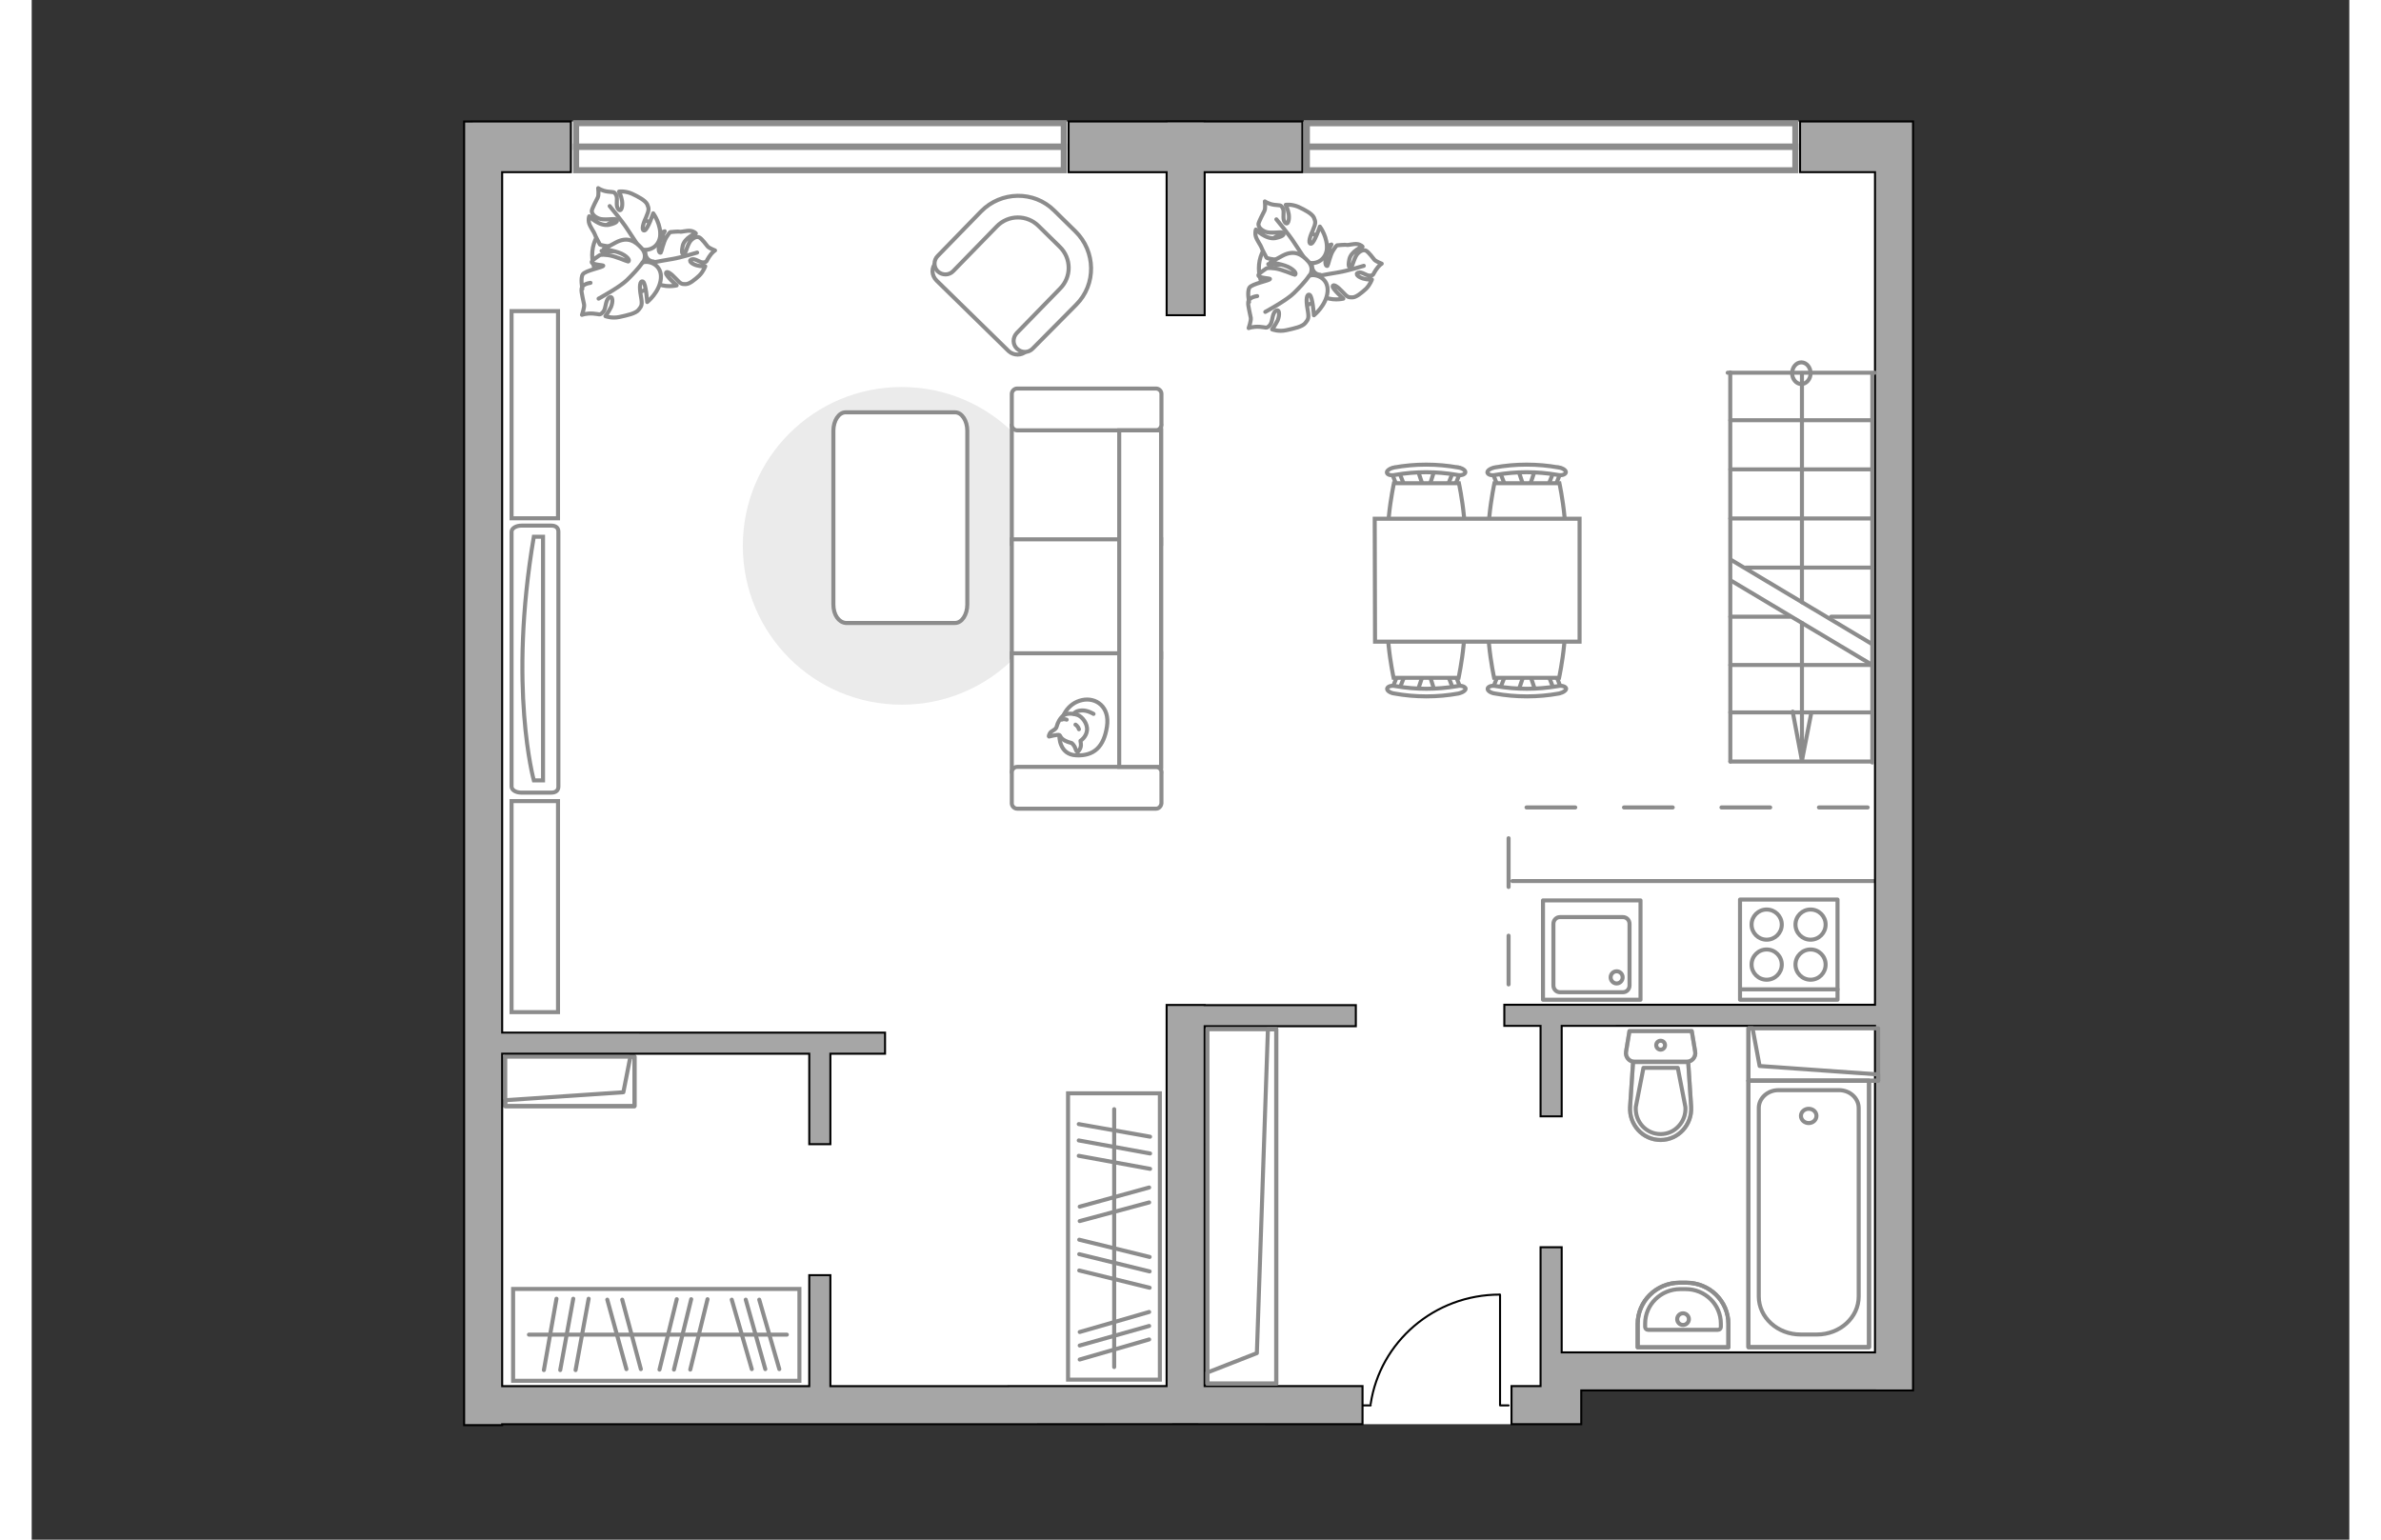 <?xml version="1.0" encoding="utf-8"?>
<!-- Generator: Adobe Illustrator 16.0.0, SVG Export Plug-In . SVG Version: 6.00 Build 0)  -->
<!DOCTYPE svg PUBLIC "-//W3C//DTD SVG 1.1//EN" "http://www.w3.org/Graphics/SVG/1.1/DTD/svg11.dtd">
<svg version="1.1" xmlns="http://www.w3.org/2000/svg" xmlns:xlink="http://www.w3.org/1999/xlink" x="0px" y="0px" 
	  viewBox="0 0 575 382" enable-background="new 0 0 575 382" xml:space="preserve" width="883" height="571">
<rect x="0" y="0" width="575" height="382" fill="#333333" stroke="none"/>
<g id="bg">
	<polygon fill="#FFFFFF" points="384.446,344.977 384.446,353.35 107.287,353.35 107.287,344.977 107.287,30.146 384.446,30.146 
		466.764,30.146 466.764,344.977 	"/>
</g>
<g id="furniture">
	<g>
		<g id="Group_2_2_">
			<g id="Group_3_2_">
				<path id="Vector_10_2_" fill="#FFFFFF" stroke="#8C8C8C" stroke-miterlimit="10" d="M373.07,171.424l-1.508-4.524h-1.19
					l-1.512,4.524H373.07z"/>
			</g>
			<g id="Group_4_2_">
				<path id="Vector_11_2_" fill="#FFFFFF" stroke="#8C8C8C" stroke-miterlimit="10" d="M364.572,167.058
					c-0.396,0-0.794,0.237-0.794,0.476l-1.429,3.652c-0.159,0.398,0.157,0.715,0.637,0.793c0.475,0.082,0.95-0.158,1.03-0.395
					l1.43-3.653c0.16-0.397-0.157-0.715-0.633-0.795C364.654,167.058,364.654,167.058,364.572,167.058z"/>
			</g>
			<g id="Group_5_2_">
				<path id="Vector_12_2_" fill="#FFFFFF" stroke="#8C8C8C" stroke-miterlimit="10" d="M377.281,167.058c-0.08,0-0.16,0-0.24,0
					c-0.476,0.078-0.794,0.396-0.635,0.794l1.431,3.652c0.156,0.396,0.632,0.557,1.112,0.396c0.475-0.08,0.793-0.396,0.634-0.793
					l-1.431-3.654C378.074,167.295,377.677,167.058,377.281,167.058z"/>
			</g>
			<path id="Vector_13_2_" fill="#FFFFFF" stroke="#8C8C8C" stroke-miterlimit="10" d="M378.949,149.346
				c-2.858-2.857-13.266-2.857-16.124,0c-3.333,3.336,0,18.822,0,18.822h16.124C378.949,168.168,382.284,152.682,378.949,149.346z"
				/>
			<path id="Vector_14_2_" fill="#FFFFFF" stroke="#8C8C8C" stroke-miterlimit="10" d="M378.633,170.232
				c-5.087,0.875-10.248,0.875-15.331,0c-1.03-0.236-1.904,0.08-2.064,0.557c-0.158,0.476,0.637,1.111,1.749,1.271
				c5.24,0.953,10.721,0.953,15.963,0c1.032-0.24,1.824-0.796,1.746-1.271C380.537,170.313,379.583,169.996,378.633,170.232z"/>
		</g>
		<g id="Group_6_2_">
			<g id="Group_7_2_">
				<path id="Vector_15_2_" fill="#FFFFFF" stroke="#8C8C8C" stroke-miterlimit="10" d="M348.056,171.424l-1.431-4.524h-1.273
					l-1.506,4.524H348.056z"/>
			</g>
			<g id="Group_8_2_">
				<path id="Vector_16_2_" fill="#FFFFFF" stroke="#8C8C8C" stroke-miterlimit="10" d="M339.637,167.058
					c-0.394,0-0.795,0.237-0.795,0.476l-1.43,3.652c-0.159,0.398,0.161,0.715,0.635,0.793c0.477,0.082,0.954-0.158,1.034-0.395
					l1.432-3.653c0.155-0.397-0.162-0.715-0.638-0.795C339.716,167.058,339.637,167.058,339.637,167.058z"/>
			</g>
			<g id="Group_9_2_">
				<path id="Vector_17_2_" fill="#FFFFFF" stroke="#8C8C8C" stroke-miterlimit="10" d="M352.342,167.058c-0.079,0-0.157,0-0.238,0
					c-0.476,0.078-0.791,0.396-0.634,0.794l1.432,3.652c0.156,0.396,0.632,0.557,1.11,0.396c0.477-0.08,0.792-0.396,0.634-0.793
					l-1.428-3.654C353.058,167.295,352.74,167.058,352.342,167.058z"/>
			</g>
			<path id="Vector_18_2_" fill="#FFFFFF" stroke="#8C8C8C" stroke-miterlimit="10" d="M354.012,149.346
				c-2.858-2.857-13.265-2.857-16.122,0c-3.338,3.336,0,18.822,0,18.822h16.122C354.012,168.168,357.346,152.682,354.012,149.346z"
				/>
			<path id="Vector_19_2_" fill="#FFFFFF" stroke="#8C8C8C" stroke-miterlimit="10" d="M353.693,170.232
				c-5.082,0.875-10.244,0.875-15.326,0c-1.033-0.236-1.905,0.08-2.068,0.557c-0.157,0.476,0.638,1.111,1.748,1.271
				c5.243,0.953,10.725,0.953,15.965,0c1.032-0.24,1.826-0.796,1.747-1.271C355.518,170.313,354.646,169.996,353.693,170.232z"/>
		</g>
		<g id="Group_14_2_">
			<g id="Group_15_2_">
				<path id="Vector_25_1_" fill="#FFFFFF" stroke="#8C8C8C" stroke-miterlimit="10" d="M343.846,116.547l1.506,4.527h1.273
					l1.431-4.527H343.846z"/>
			</g>
			<g id="Group_16_2_">
				<path id="Vector_26_1_" fill="#FFFFFF" stroke="#8C8C8C" stroke-miterlimit="10" d="M352.342,120.914
					c0.398,0,0.798-0.236,0.798-0.477l1.426-3.65c0.158-0.398-0.157-0.717-0.634-0.797c-0.477-0.078-0.954,0.158-1.03,0.398
					l-1.432,3.652c-0.157,0.396,0.158,0.717,0.634,0.793C352.185,120.914,352.263,120.914,352.342,120.914z"/>
			</g>
			<g id="Group_17_2_">
				<path id="Vector_27_1_" fill="#FFFFFF" stroke="#8C8C8C" stroke-miterlimit="10" d="M339.558,120.914c0.079,0,0.158,0,0.239,0
					c0.475-0.08,0.792-0.396,0.633-0.793l-1.429-3.654c-0.159-0.396-0.634-0.555-1.111-0.396c-0.478,0.078-0.793,0.396-0.637,0.793
					l1.431,3.654C338.842,120.834,339.161,120.914,339.558,120.914z"/>
			</g>
			<path id="Vector_28_2_" fill="#FFFFFF" stroke="#8C8C8C" stroke-miterlimit="10" d="M337.971,138.707
				c2.854,2.857,13.263,2.857,16.121,0c3.334-3.338,0-18.824,0-18.824h-16.121C337.971,119.883,334.633,135.369,337.971,138.707z"/>
			<path id="Vector_29_2_" fill="#FFFFFF" stroke="#8C8C8C" stroke-miterlimit="10" d="M338.286,117.818
				c5.081-0.877,10.243-0.877,15.329,0c1.03,0.238,1.902-0.078,2.063-0.561c0.159-0.471-0.635-1.109-1.747-1.268
				c-5.24-0.953-10.723-0.953-15.961,0c-1.034,0.24-1.829,0.797-1.748,1.268C336.299,117.818,337.334,118.057,338.286,117.818z"/>
		</g>
		<g id="Group_18_2_">
			<g id="Group_19_2_">
				<path id="Vector_30_2_" fill="#FFFFFF" stroke="#8C8C8C" stroke-miterlimit="10" d="M368.783,116.547l1.51,4.527h1.191
					l1.506-4.527H368.783z"/>
			</g>
			<g id="Group_20_2_">
				<path id="Vector_31_2_" fill="#FFFFFF" stroke="#8C8C8C" stroke-miterlimit="10" d="M377.281,120.914
					c0.396,0,0.793-0.236,0.793-0.477l1.429-3.65c0.161-0.398-0.158-0.717-0.638-0.797c-0.476-0.078-0.948,0.158-1.028,0.398
					l-1.431,3.652c-0.159,0.396,0.159,0.717,0.635,0.793C377.121,120.914,377.201,120.914,377.281,120.914z"/>
			</g>
			<g id="Group_21_2_">
				<path id="Vector_32_2_" fill="#FFFFFF" stroke="#8C8C8C" stroke-miterlimit="10" d="M364.572,120.914c0.082,0,0.16,0,0.241,0
					c0.476-0.08,0.793-0.396,0.633-0.793l-1.43-3.654c-0.16-0.396-0.634-0.555-1.112-0.396c-0.476,0.078-0.794,0.396-0.633,0.793
					l1.428,3.654C363.778,120.834,364.097,120.914,364.572,120.914z"/>
			</g>
			<path id="Vector_33_2_" fill="#FFFFFF" stroke="#8C8C8C" stroke-miterlimit="10" d="M362.904,138.707
				c2.861,2.857,13.265,2.857,16.123,0c3.336-3.338,0-18.824,0-18.824h-16.123C362.904,119.883,359.57,135.369,362.904,138.707z"/>
			<path id="Vector_34_2_" fill="#FFFFFF" stroke="#8C8C8C" stroke-miterlimit="10" d="M363.224,117.818
				c5.082-0.877,10.244-0.877,15.325,0c1.034,0.238,1.908-0.078,2.067-0.561c0.157-0.471-0.635-1.109-1.751-1.268
				c-5.24-0.953-10.719-0.953-15.961,0c-1.03,0.24-1.825,0.797-1.744,1.268C361.318,117.818,362.271,118.057,363.224,117.818z"/>
		</g>
		<path id="Vector_35_2_" fill="#FFFFFF" stroke="#8C8C8C" stroke-miterlimit="10" d="M333.283,159.195h50.748v-30.496h-41.06
			h-9.767L333.283,159.195L333.283,159.195z"/>
	</g>
	<path id="Vector_148_1_" fill="none" stroke="#8C8C8C" stroke-linecap="round" stroke-linejoin="round" stroke-miterlimit="10" d="
		M367.372,218.593h89.959"/>
	<path id="Vector_90_1_" fill="#FFFFFF" stroke="#8C8C8C" stroke-miterlimit="10" d="M119.054,195.136
		c0,0.859,1.048,1.524,2.478,1.524h7.329c1.334,0,1.811-0.665,1.811-1.524v-63.21c0-0.855-0.477-1.523-1.811-1.523h-7.329
		c-1.334,0-2.478,0.668-2.478,1.523V195.136z"/>
	<path id="Vector_91_1_" fill="#FFFFFF" stroke="#8C8C8C" stroke-miterlimit="10" d="M126.862,133.162v60.452h-2.286
		c0,0-6.379-22.941,0-60.452H126.862z"/>
	<path id="Vector_92_2_" fill="#FFFFFF" stroke="#8C8C8C" stroke-miterlimit="10" d="M130.579,77.186v51.404h-11.524V77.186H130.579
		z"/>
	<path id="Vector_93_1_" fill="#FFFFFF" stroke="#8C8C8C" stroke-miterlimit="10" d="M130.579,198.756v52.36h-11.524v-52.36H130.579
		z"/>
	<g>
		<path id="Vector_51_1_" fill="#EBEBEB" d="M176.432,135.431c0-21.803,17.612-39.414,39.41-39.414
			c21.802,0,39.412,17.611,39.412,39.414c0,21.799-17.61,39.41-39.412,39.41C194.044,174.841,176.432,157.229,176.432,135.431z"/>
		<path id="Vector_54_1_" fill="#FFFFFF" stroke="#8C8C8C" stroke-miterlimit="10" d="M280.199,105.634v29.32h-37.035v-29.32
			H280.199z"/>
		<path id="Vector_55_1_" fill="#FFFFFF" stroke="#8C8C8C" stroke-miterlimit="10" d="M280.199,133.812v29.318h-37.035v-29.318
			H280.199z"/>
		<path id="Vector_56_1_" fill="#FFFFFF" stroke="#8C8C8C" stroke-miterlimit="10" d="M280.199,162.084v29.323h-37.035v-29.323
			H280.199z"/>
		<path id="Vector_58_1_" fill="#FFFFFF" stroke="#8C8C8C" stroke-miterlimit="10" d="M278.959,106.774h-34.463
			c-0.665,0-1.333-0.57-1.333-1.332v-7.715c0-0.664,0.572-1.33,1.333-1.33h34.463c0.664,0,1.331,0.572,1.331,1.33v7.715
			C280.199,106.204,279.624,106.774,278.959,106.774z"/>
		<path id="Vector_59_1_" fill="#FFFFFF" stroke="#8C8C8C" stroke-miterlimit="10" d="M278.959,200.639h-34.463
			c-0.665,0-1.333-0.571-1.333-1.331v-7.711c0-0.666,0.572-1.332,1.333-1.332h34.463c0.664,0,1.331,0.57,1.331,1.332v7.711
			C280.199,200.067,279.624,200.639,278.959,200.639z"/>
		
			<path id="Vector_84_1_" fill="#FFFFFF" stroke="#8C8C8C" stroke-linecap="round" stroke-linejoin="round" stroke-miterlimit="10" d="
			M198.9,149.995V106.87c0-2.479,1.332-4.572,3.045-4.572h27.131c1.712,0,3.046,2.094,3.046,4.572v43.125
			c0,2.475-1.334,4.567-3.046,4.567h-27.131C200.232,154.372,198.9,152.565,198.9,149.995z"/>
		<g>
			<path fill="#FFFFFF" stroke="#8C8C8C" stroke-linecap="round" stroke-linejoin="round" stroke-miterlimit="10" d="
				M254.966,182.457c0,0-0.189,4.761,4.192,4.948c4.379,0.192,6.854-2.095,7.614-7.137c0.764-4.951-2.763-7.334-6.188-6.571
				C257.161,174.459,254.966,177.694,254.966,182.457z"/>
			<path fill="#FFFFFF" stroke="#8C8C8C" stroke-linecap="round" stroke-linejoin="round" stroke-miterlimit="10" d="
				M258.013,184.358c0,0,0.67,0.477,0.952,1.429c0.287,0.856,0.573,0.763,0.573,0.763s0.951-0.857,0.758-2.096
				c-0.094-0.662-0.094-0.662-0.094-0.662s1.428-0.861,1.621-2.574c0.188-1.713-1.238-3.428-2.285-3.809
				c-1.048-0.379-2.664-0.566-3.524,0.096c-0.855,0.572-1.52,1.903-1.714,2.764c-0.188,0.856-1.425,1.041-1.714,1.712
				c-0.377,0.759-0.189,0.759-0.189,0.759s2.19-0.568,2.569-0.379C255.35,182.553,255.061,183.599,258.013,184.358z"/>
			<path fill="#FFFFFF" stroke="#8C8C8C" stroke-linecap="round" stroke-linejoin="round" stroke-miterlimit="10" d="
				M258.965,179.79c0,0,0.573,0.289,0.857,1.141"/>
			<path fill="#FFFFFF" stroke="#8C8C8C" stroke-linecap="round" stroke-linejoin="round" stroke-miterlimit="10" d="
				M256.779,178.556c0,0-0.667-0.289-1.24,0"/>
			<path fill="none" stroke="#8C8C8C" stroke-linecap="round" stroke-linejoin="round" stroke-miterlimit="10" d="M258.588,177.124
				c0,0,0.189-0.764,1.901-0.855c1.429-0.097,2.951,0.855,2.951,0.855"/>
		</g>
		<rect x="269.818" y="106.774" fill="#FFFFFF" stroke="#8C8C8C" stroke-miterlimit="10" width="10.381" height="83.49"/>
	</g>
	<g>
		<path id="Vector_52_1_" fill="#FFFFFF" stroke="#8C8C8C" stroke-miterlimit="10" d="M224.297,65.216l12.094-12.373
			c4.474-4.477,11.802-4.57,16.279-0.193l5.996,5.807c4.475,4.473,4.567,11.805,0.19,16.277l-12.094,12.379
			c-1.139,1.141-3.141,1.141-4.377,0l-17.897-17.52C223.25,68.356,223.156,66.454,224.297,65.216z"/>
		<path id="Vector_53_1_" fill="#FFFFFF" stroke="#8C8C8C" stroke-miterlimit="10" d="M224.78,63.503l10.753-11.045
			c4.951-5.045,13.139-5.234,18.185-0.188l5.235,5.141c5.044,4.949,5.236,13.135,0.188,18.182l-10.755,10.854
			c-1.051,1.141-2.762,1.141-3.906,0.094c-1.141-1.049-1.141-2.758-0.095-3.902l10.76-11.043c2.855-2.857,2.855-7.521-0.096-10.377
			l-5.238-5.141c-2.853-2.854-7.519-2.854-10.372,0.096l-10.762,11.039c-1.045,1.145-2.762,1.145-3.897,0.1
			C223.729,66.263,223.729,64.55,224.78,63.503z"/>
	</g>
	<g>
		<path id="Vector_60_4_" fill="#FFFFFF" stroke="#8C8C8C" stroke-miterlimit="10" d="M323.305,66.584
			c0-5.186-4.127-9.417-9.421-9.417c-5.184,0-9.42,4.127-9.42,9.417c0,5.188,4.132,9.42,9.42,9.42
			C319.068,76.004,323.305,71.772,323.305,66.584z"/>
		<path fill="#FFFFFF" stroke="#8C8C8C" stroke-linecap="round" stroke-linejoin="round" stroke-miterlimit="10" d="M319.704,68.173
			c0,0-1.69,0-2.011-1.8c-0.318-1.797-0.209-3.598,2.226-4.655c2.434-1.06,2.54-1.06,2.54-1.06s-1.375,2.437-1.485,3.918
			c-0.101,1.479,0.425,1.479,0.531,1.373c0.107-0.104,0.633-2.646,1.375-3.81c0.743-1.161,0.954-1.268,0.954-1.268
			s2.115-0.214,2.438-0.106c0.312,0.106,1.688-0.318,2.534-0.211c0.955,0.104,1.375,0.63,1.375,0.63s-2.854,1.064-3.277,3.181
			c-0.427,2.115,0.105,2.115,0.527,1.797c0.317-0.317,0.739-2.434,1.585-3.282c0.85-0.844,1.591-0.951,2.12-0.631
			c0.529,0.315,1.693,1.799,2.011,2.224c0.422,0.419,1.797,0.948,1.797,0.948s-0.736,0.424-1.48,1.586
			c-0.74,1.059-0.422,1.272-1.376,1.379c-0.951,0.104-2.01-1.06-2.962-0.742c-0.955,0.318,0.108,1.164,1.27,1.484
			c1.06,0.317,2.115,0.213,2.115,0.213s-0.423,1.269-1.479,2.325c-1.166,1.06-2.435,2.114-3.388,2.114c-0.954,0-1.167,0-2.434-1.374
			c-1.269-1.375-2.33-2.011-2.435-1.375c-0.105,0.635,2.645,3.067,2.645,3.067s-2.961,0.741-5.292-0.74
			C317.802,71.455,318.539,68.912,319.704,68.173z"/>
		<path fill="none" stroke="#8C8C8C" stroke-linecap="round" stroke-linejoin="round" stroke-miterlimit="10" d="M330.5,65.949
			c0,0-4.127,1.272-6.138,1.59c-1.272,0.211-3.704,0.634-4.762,0.847c-1.483,0.211-2.966,0-4.338-0.531"/>
		<path fill="#FFFFFF" stroke="#8C8C8C" stroke-linecap="round" stroke-linejoin="round" stroke-miterlimit="10" d="M316.215,64.892
			c0,0,0.742,1.797-1.059,3.07c-1.802,1.268-3.813,1.905-6.033-0.212c-2.225-2.01-2.329-2.223-2.329-2.223s3.175,0.422,4.87-0.211
			c1.584-0.531,1.374-1.164,1.268-1.269c-0.104,0-3.175,0.528-4.761,0.317c-1.586-0.213-1.8-0.426-1.8-0.426
			s-1.164-2.114-1.268-2.541c-0.107-0.42-1.062-1.695-1.378-2.644c-0.313-1.062,0-1.801,0-1.801s2.436,2.543,4.87,2.119
			c2.431-0.533,2.222-1.166,1.693-1.38c-0.424-0.213-2.965,0.32-4.235-0.213c-1.27-0.526-1.694-1.267-1.694-1.903
			c0.104-0.631,1.166-2.644,1.486-3.278c0.315-0.636,0.103-2.33,0.103-2.33s0.846,0.638,2.329,0.849
			c1.479,0.211,1.588-0.106,2.115,0.846c0.526,0.953-0.211,2.539,0.526,3.492c0.745,0.952,1.164-0.634,0.957-2.011
			c-0.212-1.268-0.742-2.327-0.742-2.327s1.481-0.211,3.175,0.526c1.587,0.741,3.385,1.694,3.809,2.647
			c0.422,1.06,0.531,1.272-0.315,3.282c-0.954,2.011-1.059,3.385-0.317,3.174c0.74-0.211,2.116-4.233,2.116-4.233
			s2.116,2.859,1.69,5.926C320.658,65.316,317.484,65.74,316.215,64.892z"/>
		<path fill="none" stroke="#8C8C8C" stroke-linecap="round" stroke-linejoin="round" stroke-miterlimit="10" d="M308.805,54.415
			c0,0,3.178,3.81,4.443,5.821c0.85,1.271,2.438,3.703,3.072,4.655c0.951,1.481,1.373,3.174,1.481,4.866"/>
		<g>
			<path fill="#FFFFFF" stroke="#8C8C8C" stroke-linecap="round" stroke-linejoin="round" stroke-miterlimit="10" d="
				M304.042,73.463c-1.48,0.213-2.223,0.849-2.223,1.588c-0.104,0.74,0.53,3.067,0.638,3.81c0.104,0.739-0.529,2.543-0.529,2.543
				s1.058-0.427,2.748-0.32c1.695,0.107,1.587,0.529,2.439-0.317c0.845-0.844,0.524-2.752,1.48-3.596
				c1.058-0.746,1.058,1.055,0.527,2.325c-0.637,1.271-1.378,2.224-1.378,2.224s1.591,0.635,3.495,0.211
				c1.903-0.422,4.022-0.847,4.762-1.799c0.741-0.953,0.955-1.169,0.529-3.492c-0.425-2.327-0.211-3.809,0.53-3.489
				c0.74,0.423,1.056,5.075,1.056,5.075s3.071-2.434,3.388-5.818c0.318-3.388-2.856-4.552-4.443-4.021c0,0,1.268-1.697-0.318-3.494
				c-1.587-1.797-3.495-2.963-6.351-1.479c-2.964,1.588-3.068,1.692-3.068,1.692s3.493,0.422,5.079,1.479
				c1.589,1.06,1.166,1.589,0.951,1.589c-0.211,0-3.173-1.377-4.972-1.589c-1.694-0.211-2.012,0-2.012,0s-2.225,1.378-2.012,1.802
				c0.316,0.633,2.965,0.633,2.862,0.844c-0.214,0.425-4.448,1.166-5.087,2.119c-0.631,0.95-0.104,3.596-0.104,3.596"/>
			<path fill="none" stroke="#8C8C8C" stroke-linecap="round" stroke-linejoin="round" stroke-miterlimit="10" d="M306.054,77.381
				c0,0,5.29-2.86,7.09-4.655c1.165-1.166,2.858-2.858,3.813-4.34"/>
		</g>
	</g>
	<g>
		<rect x="119.438" y="319.797" fill="#FFFFFF" stroke="#8C8C8C" stroke-miterlimit="10" width="71.036" height="22.781"/>
		
			<line fill="none" stroke="#8C8C8C" stroke-linecap="round" stroke-linejoin="round" stroke-miterlimit="10" x1="127.075" y1="339.922" x2="130.198" y2="322.223"/>
		
			<line fill="none" stroke="#8C8C8C" stroke-linecap="round" stroke-linejoin="round" stroke-miterlimit="10" x1="131.126" y1="339.922" x2="134.362" y2="322.223"/>
		
			<line fill="none" stroke="#8C8C8C" stroke-linecap="round" stroke-linejoin="round" stroke-miterlimit="10" x1="178.654" y1="339.686" x2="173.684" y2="322.456"/>
		
			<line fill="none" stroke="#8C8C8C" stroke-linecap="round" stroke-linejoin="round" stroke-miterlimit="10" x1="182.008" y1="339.686" x2="177.156" y2="322.456"/>
		
			<line fill="none" stroke="#8C8C8C" stroke-linecap="round" stroke-linejoin="round" stroke-miterlimit="10" x1="185.483" y1="339.686" x2="180.504" y2="322.456"/>
		
			<line fill="none" stroke="#8C8C8C" stroke-linecap="round" stroke-linejoin="round" stroke-miterlimit="10" x1="134.939" y1="339.922" x2="138.178" y2="322.223"/>
		
			<line fill="none" stroke="#8C8C8C" stroke-linecap="round" stroke-linejoin="round" stroke-miterlimit="10" x1="147.55" y1="339.686" x2="142.805" y2="322.456"/>
		
			<line fill="none" stroke="#8C8C8C" stroke-linecap="round" stroke-linejoin="round" stroke-miterlimit="10" x1="151.134" y1="339.686" x2="146.508" y2="322.456"/>
		
			<line fill="none" stroke="#8C8C8C" stroke-linecap="round" stroke-linejoin="round" stroke-miterlimit="10" x1="155.755" y1="339.805" x2="160.037" y2="322.339"/>
		
			<line fill="none" stroke="#8C8C8C" stroke-linecap="round" stroke-linejoin="round" stroke-miterlimit="10" x1="163.391" y1="339.805" x2="167.673" y2="322.339"/>
		
			<line fill="none" stroke="#8C8C8C" stroke-linecap="round" stroke-linejoin="round" stroke-miterlimit="10" x1="159.345" y1="339.805" x2="163.623" y2="322.339"/>
		
			<line fill="none" stroke="#8C8C8C" stroke-linecap="round" stroke-linejoin="round" stroke-miterlimit="10" x1="123.371" y1="331.132" x2="187.35" y2="331.132"/>
	</g>
	<g>
		<rect x="257.12" y="271.26" fill="#FFFFFF" stroke="#8C8C8C" stroke-miterlimit="10" width="22.781" height="71.037"/>
		
			<line fill="none" stroke="#8C8C8C" stroke-linecap="round" stroke-linejoin="round" stroke-miterlimit="10" x1="259.777" y1="278.896" x2="277.477" y2="282.02"/>
		
			<line fill="none" stroke="#8C8C8C" stroke-linecap="round" stroke-linejoin="round" stroke-miterlimit="10" x1="259.777" y1="282.949" x2="277.477" y2="286.184"/>
		
			<line fill="none" stroke="#8C8C8C" stroke-linecap="round" stroke-linejoin="round" stroke-miterlimit="10" x1="260.012" y1="330.477" x2="277.242" y2="325.506"/>
		
			<line fill="none" stroke="#8C8C8C" stroke-linecap="round" stroke-linejoin="round" stroke-miterlimit="10" x1="260.012" y1="333.83" x2="277.242" y2="328.979"/>
		
			<line fill="none" stroke="#8C8C8C" stroke-linecap="round" stroke-linejoin="round" stroke-miterlimit="10" x1="260.012" y1="337.305" x2="277.242" y2="332.326"/>
		
			<line fill="none" stroke="#8C8C8C" stroke-linecap="round" stroke-linejoin="round" stroke-miterlimit="10" x1="259.777" y1="286.762" x2="277.477" y2="290"/>
		
			<line fill="none" stroke="#8C8C8C" stroke-linecap="round" stroke-linejoin="round" stroke-miterlimit="10" x1="260.012" y1="299.373" x2="277.242" y2="294.627"/>
		
			<line fill="none" stroke="#8C8C8C" stroke-linecap="round" stroke-linejoin="round" stroke-miterlimit="10" x1="260.012" y1="302.957" x2="277.242" y2="298.33"/>
		
			<line fill="none" stroke="#8C8C8C" stroke-linecap="round" stroke-linejoin="round" stroke-miterlimit="10" x1="259.894" y1="307.578" x2="277.359" y2="311.859"/>
		
			<line fill="none" stroke="#8C8C8C" stroke-linecap="round" stroke-linejoin="round" stroke-miterlimit="10" x1="259.894" y1="315.213" x2="277.359" y2="319.496"/>
		
			<line fill="none" stroke="#8C8C8C" stroke-linecap="round" stroke-linejoin="round" stroke-miterlimit="10" x1="259.894" y1="311.168" x2="277.359" y2="315.445"/>
		
			<line fill="none" stroke="#8C8C8C" stroke-linecap="round" stroke-linejoin="round" stroke-miterlimit="10" x1="268.566" y1="275.193" x2="268.566" y2="339.172"/>
	</g>
	<g>
		<path id="Vector_60_2_" fill="#FFFFFF" stroke="#8C8C8C" stroke-miterlimit="10" d="M157.898,63.298
			c0-5.186-4.127-9.417-9.421-9.417c-5.184,0-9.42,4.127-9.42,9.417c0,5.188,4.132,9.42,9.42,9.42
			C153.662,72.718,157.898,68.486,157.898,63.298z"/>
		<path fill="#FFFFFF" stroke="#8C8C8C" stroke-linecap="round" stroke-linejoin="round" stroke-miterlimit="10" d="M154.298,64.887
			c0,0-1.69,0-2.011-1.8c-0.318-1.797-0.209-3.598,2.226-4.655c2.434-1.06,2.54-1.06,2.54-1.06s-1.375,2.437-1.485,3.918
			c-0.101,1.479,0.425,1.479,0.531,1.373c0.107-0.104,0.633-2.646,1.375-3.81c0.743-1.161,0.954-1.268,0.954-1.268
			s2.115-0.214,2.438-0.106c0.312,0.106,1.688-0.318,2.534-0.211c0.955,0.104,1.375,0.63,1.375,0.63s-2.854,1.064-3.277,3.181
			c-0.427,2.115,0.105,2.115,0.527,1.797c0.317-0.317,0.739-2.434,1.585-3.282c0.85-0.844,1.591-0.951,2.12-0.631
			c0.529,0.315,1.693,1.799,2.011,2.224c0.422,0.419,1.797,0.948,1.797,0.948s-0.736,0.424-1.48,1.586
			c-0.74,1.059-0.422,1.272-1.376,1.379c-0.951,0.104-2.01-1.06-2.962-0.742c-0.955,0.318,0.108,1.164,1.27,1.484
			c1.06,0.317,2.115,0.213,2.115,0.213s-0.423,1.269-1.479,2.325c-1.166,1.06-2.435,2.114-3.388,2.114c-0.954,0-1.167,0-2.434-1.374
			c-1.269-1.375-2.33-2.011-2.435-1.375c-0.105,0.635,2.645,3.067,2.645,3.067s-2.961,0.741-5.292-0.74
			C152.396,68.169,153.133,65.626,154.298,64.887z"/>
		<path fill="none" stroke="#8C8C8C" stroke-linecap="round" stroke-linejoin="round" stroke-miterlimit="10" d="M165.094,62.663
			c0,0-4.127,1.272-6.138,1.59c-1.272,0.211-3.704,0.634-4.762,0.847c-1.483,0.211-2.966,0-4.338-0.531"/>
		<path fill="#FFFFFF" stroke="#8C8C8C" stroke-linecap="round" stroke-linejoin="round" stroke-miterlimit="10" d="M150.809,61.605
			c0,0,0.742,1.797-1.059,3.07c-1.802,1.268-3.813,1.905-6.033-0.212c-2.225-2.01-2.329-2.223-2.329-2.223s3.175,0.422,4.87-0.211
			c1.584-0.531,1.374-1.164,1.268-1.269c-0.104,0-3.175,0.528-4.761,0.317c-1.586-0.213-1.8-0.426-1.8-0.426
			s-1.164-2.114-1.268-2.541c-0.107-0.42-1.062-1.695-1.378-2.644c-0.313-1.062,0-1.801,0-1.801s2.436,2.543,4.87,2.119
			c2.431-0.533,2.222-1.166,1.693-1.38c-0.424-0.213-2.965,0.32-4.235-0.213c-1.27-0.526-1.694-1.267-1.694-1.903
			c0.104-0.631,1.166-2.644,1.486-3.278c0.315-0.636,0.103-2.33,0.103-2.33s0.846,0.638,2.329,0.849
			c1.479,0.211,1.588-0.106,2.115,0.846c0.526,0.953-0.211,2.539,0.526,3.492c0.745,0.952,1.164-0.634,0.957-2.011
			c-0.212-1.268-0.742-2.327-0.742-2.327s1.481-0.211,3.175,0.526c1.587,0.741,3.385,1.694,3.809,2.647
			c0.422,1.06,0.531,1.272-0.315,3.282c-0.954,2.011-1.059,3.385-0.317,3.174c0.74-0.211,2.116-4.233,2.116-4.233
			s2.116,2.859,1.69,5.926C155.252,62.03,152.078,62.454,150.809,61.605z"/>
		<path fill="none" stroke="#8C8C8C" stroke-linecap="round" stroke-linejoin="round" stroke-miterlimit="10" d="M143.398,51.129
			c0,0,3.178,3.81,4.443,5.821c0.85,1.271,2.438,3.703,3.072,4.655c0.951,1.481,1.373,3.174,1.481,4.866"/>
		<g>
			<path fill="#FFFFFF" stroke="#8C8C8C" stroke-linecap="round" stroke-linejoin="round" stroke-miterlimit="10" d="
				M138.636,70.177c-1.48,0.213-2.223,0.849-2.223,1.588c-0.104,0.74,0.53,3.067,0.638,3.81c0.104,0.739-0.529,2.543-0.529,2.543
				s1.058-0.427,2.748-0.32c1.695,0.107,1.587,0.529,2.439-0.317c0.845-0.844,0.524-2.752,1.48-3.596
				c1.058-0.746,1.058,1.055,0.527,2.325c-0.637,1.271-1.378,2.224-1.378,2.224s1.591,0.635,3.495,0.211
				c1.903-0.422,4.022-0.847,4.762-1.799c0.741-0.953,0.955-1.169,0.529-3.492c-0.425-2.327-0.211-3.809,0.53-3.489
				c0.74,0.423,1.056,5.075,1.056,5.075s3.071-2.434,3.388-5.818c0.318-3.388-2.856-4.552-4.443-4.021c0,0,1.268-1.697-0.318-3.494
				c-1.587-1.797-3.495-2.963-6.351-1.479c-2.964,1.588-3.068,1.692-3.068,1.692s3.493,0.422,5.079,1.479
				c1.589,1.06,1.166,1.589,0.951,1.589c-0.211,0-3.173-1.377-4.972-1.589c-1.694-0.211-2.012,0-2.012,0s-2.225,1.378-2.012,1.802
				c0.316,0.633,2.965,0.633,2.862,0.844c-0.214,0.425-4.448,1.166-5.087,2.119c-0.631,0.95-0.104,3.596-0.104,3.596"/>
			<path fill="none" stroke="#8C8C8C" stroke-linecap="round" stroke-linejoin="round" stroke-miterlimit="10" d="M140.647,74.095
				c0,0,5.29-2.86,7.09-4.655c1.165-1.166,2.858-2.858,3.813-4.34"/>
		</g>
	</g>
</g>
<g id="windows">
	<g>
		<path id="Vector_117_25_" fill="none" stroke="#8C8C8C" stroke-width="1.5" stroke-linecap="round" stroke-miterlimit="10" d="
			M437.558,36.358v5.88H316.371v-5.885h121.187V36.358z"/>
		<path id="Vector_123_25_" fill="none" stroke="#8C8C8C" stroke-width="1.5" stroke-linecap="round" stroke-miterlimit="10" d="
			M437.558,30.577v5.886H316.371v-5.886H437.558z"/>
	</g>
	<g>
		<path id="Vector_117_22_" fill="none" stroke="#8C8C8C" stroke-width="1.5" stroke-linecap="round" stroke-miterlimit="10" d="
			M256.061,36.354v5.879H135.066v-5.884h120.995V36.354z"/>
		<path id="Vector_123_22_" fill="none" stroke="#8C8C8C" stroke-width="1.5" stroke-linecap="round" stroke-miterlimit="10" d="
			M256.061,30.572v5.882H135.066v-5.882H256.061z"/>
	</g>
</g>
<g id="plan">
	<g>
		<g>
			
				<rect x="117.484" y="262.16" fill="none" stroke="#8C8C8C" stroke-linecap="round" stroke-linejoin="round" stroke-miterlimit="10" width="32.069" height="12.285"/>
			<polygon fill="none" stroke="#8C8C8C" stroke-linecap="round" stroke-linejoin="round" stroke-miterlimit="10" points="
				148.534,262.16 146.796,270.99 117.484,272.966 117.484,274.445 149.553,274.445 149.553,262.16 			"/>
		</g>
	</g>
	<g>
		
			<polyline fill="none" stroke="#000000" stroke-width="0.5" stroke-linecap="round" stroke-linejoin="round" stroke-miterlimit="10" points="
			364.301,321.25 364.301,348.689 366.416,348.689 		"/>
		
			<line fill="none" stroke="#000000" stroke-width="0.5" stroke-linecap="round" stroke-linejoin="round" stroke-miterlimit="10" x1="330.292" y1="348.689" x2="332.205" y2="348.689"/>
		
			<path fill="none" stroke="#000000" stroke-width="0.5" stroke-linecap="round" stroke-linejoin="round" stroke-miterlimit="10" d="
			M332.205,348.297c2.309-15.337,15.757-27.102,32.014-27.102"/>
	</g>
	<g>
		<g>
			
				<rect x="374.954" y="223.396" fill="none" stroke="#8C8C8C" stroke-linecap="round" stroke-linejoin="round" stroke-miterlimit="10" width="24.195" height="24.645"/>
		</g>
		<path fill="none" stroke="#8C8C8C" stroke-linecap="round" stroke-linejoin="round" stroke-miterlimit="10" d="M379.157,246.178
			h15.636c0.906,0,1.628-0.744,1.628-1.664v-15.295c0-0.938-0.722-1.682-1.628-1.682h-15.636c-0.904,0-1.618,0.744-1.618,1.682
			v15.295C377.539,245.434,378.253,246.178,379.157,246.178z"/>
		<path fill="none" stroke="#8C8C8C" stroke-linecap="round" stroke-linejoin="round" stroke-miterlimit="10" d="M393.215,240.984
			c0.829,0,1.501,0.662,1.501,1.506c0,0.817-0.672,1.516-1.501,1.516c-0.804,0-1.477-0.698-1.477-1.516
			C391.738,241.646,392.411,240.984,393.215,240.984z"/>
	</g>
	<g>
		
			<rect x="423.836" y="223.186" fill="none" stroke="#8C8C8C" stroke-linecap="round" stroke-linejoin="round" stroke-miterlimit="10" width="24.189" height="24.855"/>
		<g>
			<g>
				<path fill="none" stroke="#8C8C8C" stroke-linecap="round" stroke-linejoin="round" stroke-miterlimit="10" d="M441.333,233.141
					c-2.058,0-3.736-1.676-3.736-3.74c0-2.082,1.679-3.745,3.736-3.745c2.082,0,3.742,1.663,3.742,3.745
					C445.075,231.465,443.415,233.141,441.333,233.141z"/>
				<path fill="none" stroke="#8C8C8C" stroke-linecap="round" stroke-linejoin="round" stroke-miterlimit="10" d="M441.333,243.075
					c-2.058,0-3.736-1.686-3.736-3.749c0-2.082,1.679-3.754,3.736-3.754c2.082,0,3.742,1.672,3.742,3.754
					C445.075,241.39,443.415,243.075,441.333,243.075z"/>
			</g>
			<g>
				<path fill="none" stroke="#8C8C8C" stroke-linecap="round" stroke-linejoin="round" stroke-miterlimit="10" d="M430.444,233.141
					c-2.063,0-3.743-1.676-3.743-3.74c0-2.082,1.681-3.745,3.743-3.745c2.072,0,3.751,1.663,3.751,3.745
					C434.195,231.465,432.517,233.141,430.444,233.141z"/>
				<path fill="none" stroke="#8C8C8C" stroke-linecap="round" stroke-linejoin="round" stroke-miterlimit="10" d="M430.444,243.075
					c-2.063,0-3.743-1.686-3.743-3.749c0-2.082,1.681-3.754,3.743-3.754c2.072,0,3.751,1.672,3.751,3.754
					C434.195,241.39,432.517,243.075,430.444,243.075z"/>
			</g>
		</g>
		
			<line fill="none" stroke="#8C8C8C" stroke-linecap="round" stroke-linejoin="round" stroke-miterlimit="10" x1="448.025" y1="245.456" x2="424.11" y2="245.456"/>
	</g>
	
		<polyline fill="none" stroke="#8C8C8C" stroke-linecap="round" stroke-linejoin="round" stroke-miterlimit="10" stroke-dasharray="12.091" points="
		455.506,200.33 366.416,200.33 366.416,248.041 	"/>
	<g>
		<polygon fill="#A6A6A6" stroke="#000000" stroke-width="0.5" stroke-miterlimit="10" points="291.013,254.613 328.518,254.613 
			328.518,249.38 291.013,249.38 291.013,249.33 281.578,249.334 281.57,343.9 242.329,343.904 242.329,343.914 198.155,343.914 
			198.155,316.371 192.915,316.371 192.915,343.914 116.725,343.914 116.723,261.434 192.915,261.437 192.915,283.883 
			198.155,283.883 198.155,261.437 211.715,261.438 211.715,256.2 116.723,256.195 116.719,42.715 133.774,42.715 133.774,30.132 
			109.19,30.132 109.19,30.146 107.287,30.146 107.287,353.592 116.725,353.592 116.725,353.359 249.699,353.359 249.699,353.348 
			286.253,353.34 330.18,353.35 330.18,343.904 291.009,343.9 		"/>
		<polygon fill="#A6A6A6" stroke="#000000" stroke-width="0.5" stroke-miterlimit="10" points="281.583,78.203 291.013,78.203 
			291.013,42.719 315.262,42.719 315.262,30.136 291.013,30.136 291.013,30.1 281.574,30.1 281.574,30.136 257.25,30.136 
			257.25,42.719 281.576,42.719 		"/>
		<polygon fill="#A6A6A6" stroke="#000000" stroke-width="0.5" stroke-miterlimit="10" points="463.321,30.136 463.321,30.132 
			438.732,30.132 438.732,42.715 457.329,42.715 457.326,249.283 365.36,249.288 365.36,254.526 374.35,254.525 374.35,276.973 
			379.592,276.973 379.592,254.525 457.326,254.517 457.325,335.532 379.592,335.532 379.592,309.453 374.35,309.453 
			374.35,335.532 374.35,343.032 374.35,343.904 367.142,343.904 367.142,353.35 384.446,353.35 384.446,344.969 457.325,344.973 
			457.325,344.977 466.764,344.977 466.764,30.136 		"/>
	</g>
	<g>
		<polyline fill="none" stroke="#8C8C8C" stroke-linecap="round" stroke-linejoin="round" stroke-miterlimit="10" points="
			455.845,334.244 455.845,268.135 425.921,268.135 425.921,334.244 455.845,334.244 		"/>
		<polyline fill="none" stroke="#8C8C8C" stroke-linecap="round" stroke-linejoin="round" stroke-miterlimit="10" points="
			455.845,334.244 455.845,268.135 425.921,268.135 425.921,334.244 455.845,334.244 		"/>
		<path fill="none" stroke="#8C8C8C" stroke-linecap="round" stroke-linejoin="round" stroke-miterlimit="10" d="M438.859,331.096
			h4.064c5.718,0,10.355-4.229,10.355-9.425v-46.765c0-2.438-2.194-4.434-4.889-4.434h-15.015c-2.69,0-4.884,1.996-4.884,4.434
			v46.765C428.492,326.867,433.131,331.096,438.859,331.096z"/>
		<path fill="none" stroke="#8C8C8C" stroke-linecap="round" stroke-linejoin="round" stroke-miterlimit="10" d="M438.951,276.839
			c0,1.003,0.882,1.802,1.92,1.802c1.071,0,1.93-0.799,1.93-1.802c0-0.954-0.858-1.745-1.93-1.745
			C439.833,275.094,438.951,275.885,438.951,276.839z"/>
	</g>
	<g>
		<g opacity="0.5">
			<path fill="none" stroke="#8C8C8C" stroke-linecap="round" stroke-linejoin="round" stroke-miterlimit="10" d="M410.63,263.432
				h-12.971c-1.322,0-2.322-1.211-2.099-2.502l0.845-5.114h15.455l0.851,5.114C412.941,262.221,411.93,263.432,410.63,263.432z"/>
			<path fill="none" stroke="#8C8C8C" stroke-linecap="round" stroke-linejoin="round" stroke-miterlimit="10" d="M397.304,263.482
				h13.676l0.735,11.099c0.283,4.468-3.194,8.255-7.578,8.255c-4.409,0-7.872-3.787-7.576-8.255L397.304,263.482z"/>
		</g>
		<g>
			<path fill="none" stroke="#8C8C8C" stroke-linecap="round" stroke-linejoin="round" stroke-miterlimit="10" d="M410.63,263.432
				h-12.971c-1.322,0-2.322-1.211-2.099-2.502l0.845-5.114h15.455l0.851,5.114C412.941,262.221,411.93,263.432,410.63,263.432z"/>
			<path fill="none" stroke="#8C8C8C" stroke-linecap="round" stroke-linejoin="round" stroke-miterlimit="10" d="M404.137,282.836
				L404.137,282.836c-4.409,0-7.872-3.787-7.576-8.255l0.743-11.099h13.676l0.735,11.099
				C411.998,279.049,408.521,282.836,404.137,282.836z"/>
			<path fill="none" stroke="#8C8C8C" stroke-linecap="round" stroke-linejoin="round" stroke-miterlimit="10" d="M399.879,264.938
				l-1.905,9.734c-0.096,1.747,0.476,3.432,1.645,4.715c1.194,1.284,2.79,1.986,4.523,1.986c1.705,0,3.324-0.702,4.484-1.986
				c1.189-1.283,1.785-2.968,1.664-4.715l-1.897-9.734H399.879z"/>
			<path fill="none" stroke="#8C8C8C" stroke-linecap="round" stroke-linejoin="round" stroke-miterlimit="10" d="M405.232,259.313
				c0-0.611-0.479-1.1-1.096-1.1c-0.591,0-1.09,0.488-1.09,1.1c0,0.607,0.499,1.114,1.09,1.114
				C404.754,260.427,405.232,259.92,405.232,259.313z"/>
		</g>
	</g>
	<g>
		<path fill="none" stroke="#8C8C8C" stroke-linecap="round" stroke-linejoin="round" stroke-miterlimit="10" d="M408.857,318.248
			h1.655c5.764,0,10.441,4.568,10.441,10.23v5.789h-22.515v-5.789C398.439,322.816,403.108,318.248,408.857,318.248z"/>
		<g>
			<path fill="none" stroke="#8C8C8C" stroke-linecap="round" stroke-linejoin="round" stroke-miterlimit="10" d="M409.013,319.838
				h1.373c4.797,0,8.697,3.832,8.697,8.55v0.827c0,0.406-0.324,0.725-0.727,0.725h-17.32c-0.416,0-0.74-0.318-0.74-0.725v-0.827
				C400.296,323.67,404.217,319.838,409.013,319.838z"/>
			<path fill="none" stroke="#8C8C8C" stroke-linecap="round" stroke-linejoin="round" stroke-miterlimit="10" d="M408.248,327.297
				c0-0.795,0.642-1.457,1.45-1.457c0.807,0,1.455,0.662,1.455,1.457c0,0.775-0.648,1.434-1.455,1.434
				C408.89,328.73,408.248,328.072,408.248,327.297z"/>
			<path fill="none" stroke="#8C8C8C" stroke-linecap="round" stroke-linejoin="round" stroke-miterlimit="10" d="M408.857,318.248
				h1.655c5.764,0,10.441,4.568,10.441,10.23v5.789h-22.515v-5.789C398.439,322.816,403.108,318.248,408.857,318.248z"/>
		</g>
	</g>
	<g>
		<g>
			
				<rect x="425.927" y="255.129" fill="none" stroke="#8C8C8C" stroke-linecap="round" stroke-linejoin="round" stroke-miterlimit="10" width="32.189" height="13.006"/>
			<polygon fill="none" stroke="#8C8C8C" stroke-linecap="round" stroke-linejoin="round" stroke-miterlimit="10" points="
				426.951,255.129 428.698,264.479 458.116,266.568 458.116,268.135 425.927,268.135 425.927,255.129 			"/>
		</g>
	</g>
	<g>
		<g>
			
				<rect x="291.703" y="255.354" fill="none" stroke="#8C8C8C" stroke-linecap="round" stroke-linejoin="round" stroke-miterlimit="10" width="17.072" height="87.931"/>
			<polygon fill="none" stroke="#8C8C8C" stroke-linecap="round" stroke-linejoin="round" stroke-miterlimit="10" points="
				291.703,340.521 303.966,335.719 306.707,255.354 308.775,255.354 308.772,343.285 291.703,343.285 			"/>
		</g>
	</g>
	<g>
		
			<line fill="none" stroke="#8C8C8C" stroke-linecap="round" stroke-linejoin="round" stroke-miterlimit="10" x1="421.432" y1="176.756" x2="456.669" y2="176.756"/>
		
			<line fill="none" stroke="#8C8C8C" stroke-linecap="round" stroke-linejoin="round" stroke-miterlimit="10" x1="456.669" y1="188.941" x2="421.432" y2="188.941"/>
		
			<line fill="none" stroke="#8C8C8C" stroke-linecap="round" stroke-linejoin="round" stroke-miterlimit="10" x1="456.66" y1="164.99" x2="421.432" y2="164.99"/>
		
			<line fill="none" stroke="#8C8C8C" stroke-linecap="round" stroke-linejoin="round" stroke-miterlimit="10" x1="421.432" y1="104.258" x2="456.669" y2="104.258"/>
		
			<line fill="none" stroke="#8C8C8C" stroke-linecap="round" stroke-linejoin="round" stroke-miterlimit="10" x1="456.669" y1="116.453" x2="421.432" y2="116.453"/>
		
			<line fill="none" stroke="#8C8C8C" stroke-linecap="round" stroke-linejoin="round" stroke-miterlimit="10" x1="456.66" y1="92.598" x2="456.66" y2="189.19"/>
		
			<line fill="none" stroke="#8C8C8C" stroke-linecap="round" stroke-linejoin="round" stroke-miterlimit="10" x1="456.66" y1="128.634" x2="421.432" y2="128.634"/>
		<g>
			
				<line fill="none" stroke="#8C8C8C" stroke-linecap="round" stroke-linejoin="round" stroke-miterlimit="10" x1="441.492" y1="176.994" x2="439.197" y2="188.74"/>
			
				<line fill="none" stroke="#8C8C8C" stroke-linecap="round" stroke-linejoin="round" stroke-miterlimit="10" x1="439.197" y1="188.74" x2="436.908" y2="176.564"/>
			
				<line fill="none" stroke="#8C8C8C" stroke-linecap="round" stroke-linejoin="round" stroke-miterlimit="10" x1="439.197" y1="154.549" x2="439.197" y2="188.74"/>
			
				<line fill="none" stroke="#8C8C8C" stroke-linecap="round" stroke-linejoin="round" stroke-miterlimit="10" x1="439.197" y1="92.598" x2="439.197" y2="149.402"/>
		</g>
		<g>
			<path fill="none" stroke="#8C8C8C" stroke-linecap="round" stroke-linejoin="round" stroke-miterlimit="10" d="M436.767,92.598
				c0,1.465,1.022,2.685,2.285,2.685c1.253,0,2.295-1.22,2.295-2.685"/>
			<path fill="none" stroke="#8C8C8C" stroke-linecap="round" stroke-linejoin="round" stroke-miterlimit="10" d="M441.347,92.598
				c0-1.48-1.042-2.692-2.295-2.692c-1.263,0-2.285,1.212-2.285,2.692"/>
		</g>
		
			<line fill="none" stroke="#8C8C8C" stroke-linecap="round" stroke-linejoin="round" stroke-miterlimit="10" x1="457.281" y1="92.479" x2="420.778" y2="92.479"/>
		
			<line fill="none" stroke="#8C8C8C" stroke-linecap="round" stroke-linejoin="round" stroke-miterlimit="10" x1="456.669" y1="140.819" x2="425.259" y2="140.819"/>
		
			<line fill="none" stroke="#8C8C8C" stroke-linecap="round" stroke-linejoin="round" stroke-miterlimit="10" x1="436.161" y1="153.01" x2="421.432" y2="153.01"/>
		
			<line fill="none" stroke="#8C8C8C" stroke-linecap="round" stroke-linejoin="round" stroke-miterlimit="10" x1="456.66" y1="153.01" x2="446.434" y2="153.01"/>
		
			<line fill="none" stroke="#8C8C8C" stroke-linecap="round" stroke-linejoin="round" stroke-miterlimit="10" x1="421.413" y1="92.396" x2="421.432" y2="188.941"/>
		
			<line fill="none" stroke="#8C8C8C" stroke-linecap="round" stroke-linejoin="round" stroke-miterlimit="10" x1="456.66" y1="159.835" x2="421.556" y2="138.87"/>
		
			<line fill="none" stroke="#8C8C8C" stroke-linecap="round" stroke-linejoin="round" stroke-miterlimit="10" x1="456.66" y1="164.99" x2="421.556" y2="144.025"/>
	</g>
</g>
<g id="points">
	<path id="hallway_1_" fill="none" stroke="#8C8C8C" stroke-linecap="round" stroke-linejoin="round" stroke-miterlimit="10" d="
		M336.217,297"/>
	
		<path id="wc_x5F_bedroom_1_" fill="none" stroke="#8C8C8C" stroke-linecap="round" stroke-linejoin="round" stroke-miterlimit="10" d="
		M412.744,299.373"/>
	<path id="kitchen_2_" fill="none" stroke="#8C8C8C" stroke-linecap="round" stroke-linejoin="round" stroke-miterlimit="10" d="
		M412.744,223.856"/>
	
		<path id="bedroom_x5F_1_1_" fill="none" stroke="#8C8C8C" stroke-linecap="round" stroke-linejoin="round" stroke-miterlimit="10" d="
		M286.291,153.01"/>
	<path id="wardrobe_1_" fill="none" stroke="#8C8C8C" stroke-linecap="round" stroke-linejoin="round" stroke-miterlimit="10" d="
		M156.121,298.33"/>
</g>
</svg>

